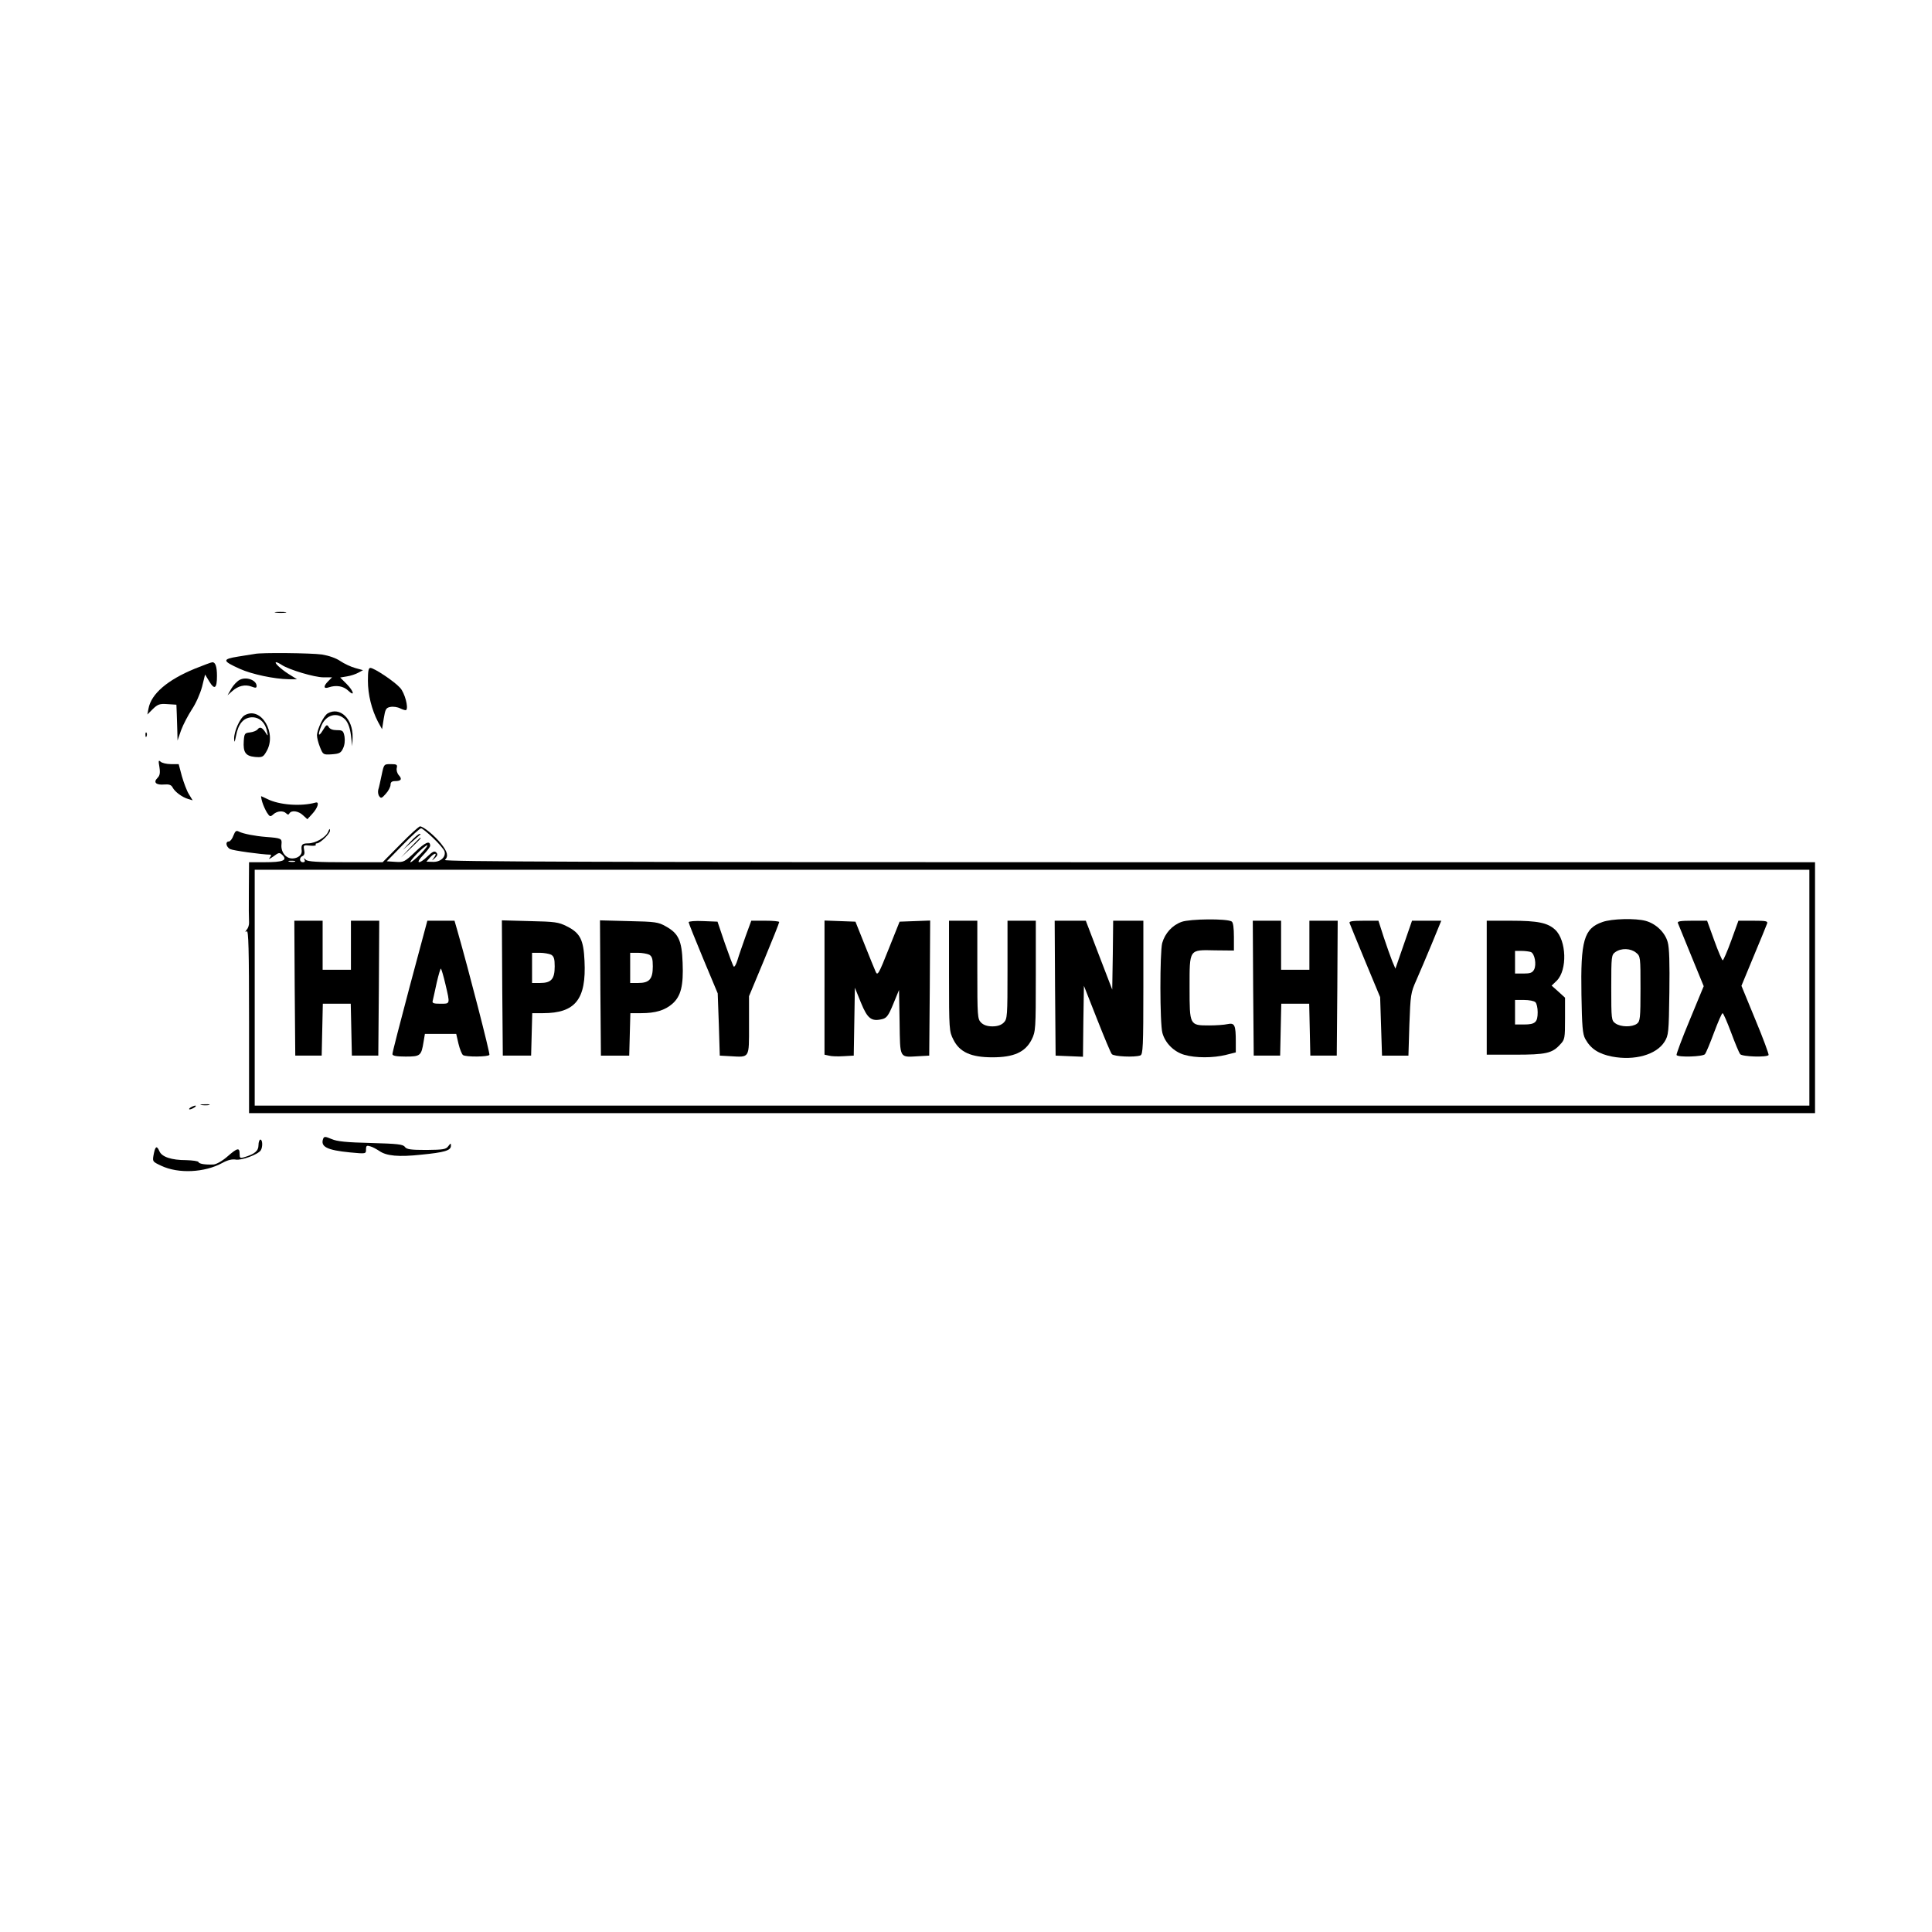 <?xml version="1.0" standalone="no"?>
<!DOCTYPE svg PUBLIC "-//W3C//DTD SVG 20010904//EN"
 "http://www.w3.org/TR/2001/REC-SVG-20010904/DTD/svg10.dtd">
<svg version="1.0" xmlns="http://www.w3.org/2000/svg"
 width="1024pt" height="1024pt" viewBox="0 0 1024 1024"
 preserveAspectRatio="xMidYMid meet">
<g transform="translate(0,1024) scale(0.1,-0.1)"
fill="#000000" stroke="none">
<path d="M1463 6993 c15 -2 37 -2 50 0 12 2 0 4 -28 4 -27 0 -38 -2 -22 -4z"/>
<path d="M1350 6774 c-8 -1 -48 -8 -88 -14 -86 -14 -84 -23 9 -65 64 -29 184
-54 258 -55 l45 0 -45 28 c-42 27 -79 62 -65 62 4 0 17 -6 29 -14 39 -26 174
-66 221 -66 l46 0 -20 -20 c-27 -27 -26 -43 3 -33 38 13 77 7 102 -17 38 -36
30 -3 -8 35 l-34 34 36 6 c20 3 47 12 61 20 l24 13 -40 11 c-23 6 -59 23 -80
37 -23 16 -61 29 -98 35 -57 8 -323 11 -356 3z"/>
<path d="M1033 6696 c-146 -60 -232 -134 -246 -212 l-6 -31 29 29 c26 25 36
29 77 26 l48 -3 2 -50 c1 -27 2 -70 3 -95 l1 -45 19 55 c11 30 37 79 57 110
21 31 44 83 54 120 l16 65 23 -38 c27 -45 40 -36 40 30 0 49 -8 73 -24 73 -6
0 -48 -16 -93 -34z"/>
<path d="M1950 6632 c0 -74 20 -153 53 -217 l22 -40 9 57 c8 49 12 57 35 61
14 3 38 0 53 -8 15 -7 29 -11 31 -8 13 13 -8 91 -32 117 -30 34 -138 106 -158
106 -10 0 -13 -18 -13 -68z"/>
<path d="M1271 6637 c-14 -7 -34 -28 -45 -47 l-20 -35 25 22 c31 28 68 37 102
24 21 -8 27 -8 27 3 0 31 -54 51 -89 33z"/>
<path d="M1737 6459 c-22 -13 -56 -84 -57 -116 0 -13 7 -41 16 -63 16 -40 17
-41 63 -38 39 3 48 7 59 31 9 18 11 42 8 63 -6 31 -10 34 -41 34 -22 0 -37 6
-43 17 -9 15 -13 12 -31 -18 -24 -39 -28 -25 -7 26 25 58 85 73 126 31 15 -17
25 -44 30 -83 l7 -58 2 48 c2 97 -67 163 -132 126z"/>
<path d="M1297 6449 c-25 -14 -57 -86 -56 -124 1 -24 3 -21 10 15 12 63 38 94
80 98 41 3 74 -25 84 -73 6 -27 5 -28 -6 -10 -18 29 -31 35 -43 20 -6 -8 -24
-15 -41 -17 -28 -3 -30 -6 -33 -45 -4 -60 9 -80 59 -85 38 -3 44 -1 60 27 60
97 -27 244 -114 194z"/>
<path d="M771 6344 c0 -11 3 -14 6 -6 3 7 2 16 -1 19 -3 4 -6 -2 -5 -13z"/>
<path d="M845 6174 c5 -32 2 -45 -11 -58 -23 -23 -6 -38 37 -34 25 2 37 -2 44
-16 12 -23 51 -52 83 -61 l23 -7 -20 33 c-11 17 -27 61 -37 95 l-17 64 -41 0
c-23 0 -48 6 -55 13 -11 10 -12 5 -6 -29z"/>
<path d="M2023 6133 c-7 -32 -14 -67 -18 -78 -3 -11 -1 -27 5 -35 9 -13 14
-11 35 13 14 15 25 37 25 48 0 13 7 19 23 19 33 0 40 10 21 31 -9 10 -14 27
-11 39 4 17 0 20 -32 20 -36 0 -36 0 -48 -57z"/>
<path d="M1390 5989 c5 -17 17 -43 25 -56 15 -23 18 -23 34 -9 20 18 52 21 68
5 8 -8 13 -8 17 0 11 18 48 13 72 -10 l23 -21 24 26 c32 34 42 69 19 62 -77
-21 -191 -13 -255 19 -17 8 -31 15 -33 15 -1 0 1 -14 6 -31z"/>
<path d="M2122 5765 l-94 -95 -197 0 c-144 0 -201 3 -210 13 -11 10 -13 10 -7
0 4 -8 1 -13 -8 -13 -20 0 -21 26 -2 33 9 4 12 15 8 32 -5 26 -3 27 31 23 20
-2 33 0 31 4 -3 4 -1 8 5 8 18 0 71 52 70 68 0 12 -3 10 -9 -5 -12 -31 -68
-63 -107 -63 -32 0 -38 -7 -34 -38 3 -23 -20 -42 -50 -42 -35 0 -62 36 -57 76
3 30 -2 32 -82 38 -61 5 -121 17 -143 28 -15 8 -20 4 -30 -21 -6 -17 -17 -31
-24 -31 -20 0 -15 -28 6 -40 15 -8 166 -29 215 -30 5 0 2 -8 -5 -17 -8 -9 0
-6 19 7 31 23 33 23 50 7 26 -27 1 -37 -95 -37 l-83 0 -1 -147 c-1 -82 0 -158
1 -171 1 -13 -4 -30 -12 -39 -9 -12 -10 -15 0 -9 9 6 12 -93 12 -478 l0 -486
4150 0 4150 0 0 665 0 665 -3637 0 c-2829 0 -3634 3 -3625 12 20 20 14 43 -20
86 -34 43 -94 92 -112 92 -6 0 -53 -43 -104 -95z m173 34 c30 -28 57 -60 61
-71 9 -30 -22 -58 -62 -56 l-34 1 21 24 c25 26 39 23 18 -4 -12 -17 -12 -17 6
-1 15 14 16 21 7 30 -9 9 -19 5 -45 -20 -47 -46 -69 -40 -24 6 20 21 37 43 37
49 0 30 -25 20 -79 -32 -56 -53 -61 -56 -105 -53 l-46 3 86 88 c47 48 90 87
96 87 5 0 34 -23 63 -51z m-65 -84 c-24 -25 -49 -45 -54 -45 -6 0 10 20 34 45
24 25 49 45 54 45 6 0 -10 -20 -34 -45z m-667 -42 c-7 -2 -21 -2 -30 0 -10 3
-4 5 12 5 17 0 24 -2 18 -5z m8027 -668 l0 -625 -4120 0 -4120 0 0 625 0 625
4120 0 4120 0 0 -625z"/>
<path d="M2175 5778 l-40 -43 45 40 c25 22 47 41 49 43 2 1 0 2 -5 2 -6 0 -28
-19 -49 -42z"/>
<path d="M2175 5748 l-50 -53 53 50 c48 46 57 55 49 55 -1 0 -25 -24 -52 -52z"/>
<path d="M6263 5354 c-50 -18 -88 -60 -103 -112 -13 -49 -13 -426 1 -477 15
-54 61 -100 117 -116 59 -17 152 -17 220 0 l52 13 0 56 c0 90 -6 102 -44 94
-17 -4 -61 -7 -98 -7 -103 0 -103 1 -103 200 0 207 -4 201 135 198 l100 -1 0
73 c0 47 -4 77 -12 81 -25 16 -221 14 -265 -2z"/>
<path d="M8493 5353 c-98 -34 -116 -98 -111 -386 3 -167 6 -207 20 -233 29
-53 71 -80 142 -94 120 -23 235 10 278 78 22 35 23 48 26 262 2 154 0 238 -9
267 -14 51 -62 97 -116 112 -54 15 -181 12 -230 -6z m178 -162 c24 -19 24 -23
24 -191 0 -158 -2 -173 -19 -186 -26 -19 -86 -18 -114 2 -21 15 -22 21 -22
189 0 168 1 174 22 189 31 22 81 20 109 -3z"/>
<path d="M1562 5003 l3 -358 70 0 70 0 3 138 3 137 74 0 74 0 3 -137 3 -138
70 0 70 0 3 358 2 357 -75 0 -75 0 0 -130 0 -130 -75 0 -75 0 0 130 0 130 -75
0 -75 0 2 -357z"/>
<path d="M2172 5013 c-51 -192 -93 -354 -92 -360 0 -9 21 -13 70 -13 78 0 83
4 95 78 l7 42 83 0 83 0 12 -52 c7 -29 18 -56 24 -60 15 -11 134 -10 140 1 4
7 -109 446 -170 659 l-15 52 -72 0 -72 0 -93 -347z m189 10 c25 -107 26 -103
-27 -103 -38 0 -45 3 -40 18 2 9 12 52 21 95 10 43 20 76 22 73 3 -3 14 -40
24 -83z"/>
<path d="M2662 5003 l3 -358 75 0 75 0 3 113 3 112 57 0 c172 0 230 74 220
277 -5 112 -23 148 -93 183 -45 23 -64 25 -198 28 l-147 4 2 -359z m259 177
c15 -9 19 -22 19 -62 0 -67 -18 -88 -77 -88 l-43 0 0 80 0 80 41 0 c22 0 49
-5 60 -10z"/>
<path d="M3182 5004 l3 -359 75 0 75 0 3 113 3 112 57 0 c76 0 126 15 166 50
45 40 59 96 54 217 -4 118 -22 156 -89 193 -40 23 -56 25 -197 28 l-152 4 2
-358z m259 176 c15 -9 19 -22 19 -62 0 -67 -18 -88 -77 -88 l-43 0 0 80 0 80
41 0 c22 0 49 -5 60 -10z"/>
<path d="M3650 5352 c0 -5 35 -92 77 -193 l77 -184 6 -165 5 -165 54 -3 c106
-6 101 -14 101 163 l0 155 80 192 c44 106 80 196 80 201 0 4 -33 7 -74 7 l-74
0 -30 -82 c-16 -46 -36 -102 -43 -126 -7 -23 -16 -39 -20 -35 -4 4 -25 60 -47
123 l-39 115 -77 3 c-42 2 -76 -1 -76 -6z"/>
<path d="M4370 5006 l0 -356 23 -5 c13 -4 48 -5 78 -3 l54 3 3 180 3 180 32
-79 c35 -86 56 -102 115 -87 22 6 32 20 57 81 l30 73 3 -171 c3 -197 -3 -186
103 -180 l54 3 3 358 2 358 -81 -3 -81 -3 -58 -145 c-53 -134 -59 -143 -69
-120 -6 14 -33 79 -59 145 l-48 120 -82 3 -82 3 0 -355z"/>
<path d="M5030 5067 c0 -284 1 -294 23 -337 33 -67 94 -94 207 -94 113 0 174
27 208 94 21 43 22 53 22 337 l0 293 -75 0 -75 0 0 -260 c0 -247 -1 -261 -20
-280 -13 -13 -33 -20 -60 -20 -27 0 -47 7 -60 20 -19 19 -20 33 -20 280 l0
260 -75 0 -75 0 0 -293z"/>
<path d="M5592 5003 l3 -358 72 -3 73 -3 2 188 3 188 69 -175 c38 -96 73 -181
79 -187 10 -13 122 -18 151 -7 14 5 16 47 16 360 l0 354 -80 0 -80 0 -2 -182
-3 -183 -70 182 -70 183 -83 0 -82 0 2 -357z"/>
<path d="M6642 5003 l3 -358 70 0 70 0 3 138 3 137 74 0 74 0 3 -137 3 -138
70 0 70 0 3 358 2 357 -75 0 -75 0 0 -130 0 -130 -75 0 -75 0 0 130 0 130 -75
0 -75 0 2 -357z"/>
<path d="M7153 5348 c2 -7 40 -98 83 -203 l79 -190 5 -155 5 -155 70 0 70 0 5
165 c6 157 7 168 37 235 17 39 54 125 82 193 l50 122 -78 0 -77 0 -44 -127
-44 -127 -17 40 c-9 22 -29 79 -45 127 l-28 87 -79 0 c-59 0 -78 -3 -74 -12z"/>
<path d="M7880 5005 l0 -355 150 0 c164 0 197 7 240 55 24 25 25 33 25 137 l0
110 -35 32 -36 32 27 26 c57 57 52 213 -8 270 -40 37 -91 48 -235 48 l-128 0
0 -355z m234 189 c20 -8 31 -66 17 -93 -9 -17 -21 -21 -56 -21 l-45 0 0 60 0
60 34 0 c19 0 41 -3 50 -6z m24 -266 c7 -7 12 -30 12 -53 0 -53 -13 -65 -72
-65 l-48 0 0 65 0 65 48 0 c26 0 53 -5 60 -12z"/>
<path d="M8893 5348 c3 -7 35 -85 71 -174 l66 -161 -74 -179 c-41 -98 -72
-182 -70 -186 9 -13 141 -9 151 5 5 6 27 58 48 115 21 56 41 102 45 102 4 0
24 -46 45 -102 21 -57 43 -109 48 -115 11 -14 142 -18 151 -5 2 4 -29 89 -70
187 l-74 180 65 157 c36 86 68 164 71 173 5 13 -6 15 -73 15 l-79 0 -38 -105
c-21 -58 -42 -105 -45 -105 -4 0 -24 47 -45 105 l-38 105 -80 0 c-60 0 -79 -3
-75 -12z"/>
<path d="M1068 4383 c12 -2 30 -2 40 0 9 3 -1 5 -23 4 -22 0 -30 -2 -17 -4z"/>
<path d="M1010 4370 c-8 -5 -10 -10 -5 -10 6 0 17 5 25 10 8 5 11 10 5 10 -5
0 -17 -5 -25 -10z"/>
<path d="M1713 4205 c-16 -43 20 -61 142 -73 85 -8 85 -8 85 16 0 20 4 22 23
16 12 -3 33 -15 47 -24 38 -27 103 -33 223 -20 123 12 157 22 157 47 0 15 -1
15 -14 -2 -12 -17 -27 -19 -116 -20 -83 0 -104 3 -114 16 -9 14 -39 17 -181
21 -128 3 -179 8 -208 21 -33 14 -39 14 -44 2z"/>
<path d="M1370 4170 c0 -30 -20 -47 -77 -64 -20 -6 -23 -4 -23 18 0 35 -11 33
-65 -14 -26 -23 -58 -41 -73 -42 -44 -2 -77 3 -80 13 -2 5 -31 9 -65 10 -78 0
-129 17 -142 47 -13 30 -21 28 -29 -9 -9 -46 -10 -45 39 -68 91 -43 230 -36
323 15 29 16 52 21 71 18 30 -6 119 27 133 49 11 17 10 57 -2 57 -5 0 -10 -13
-10 -30z"/>
</g>
</svg>
